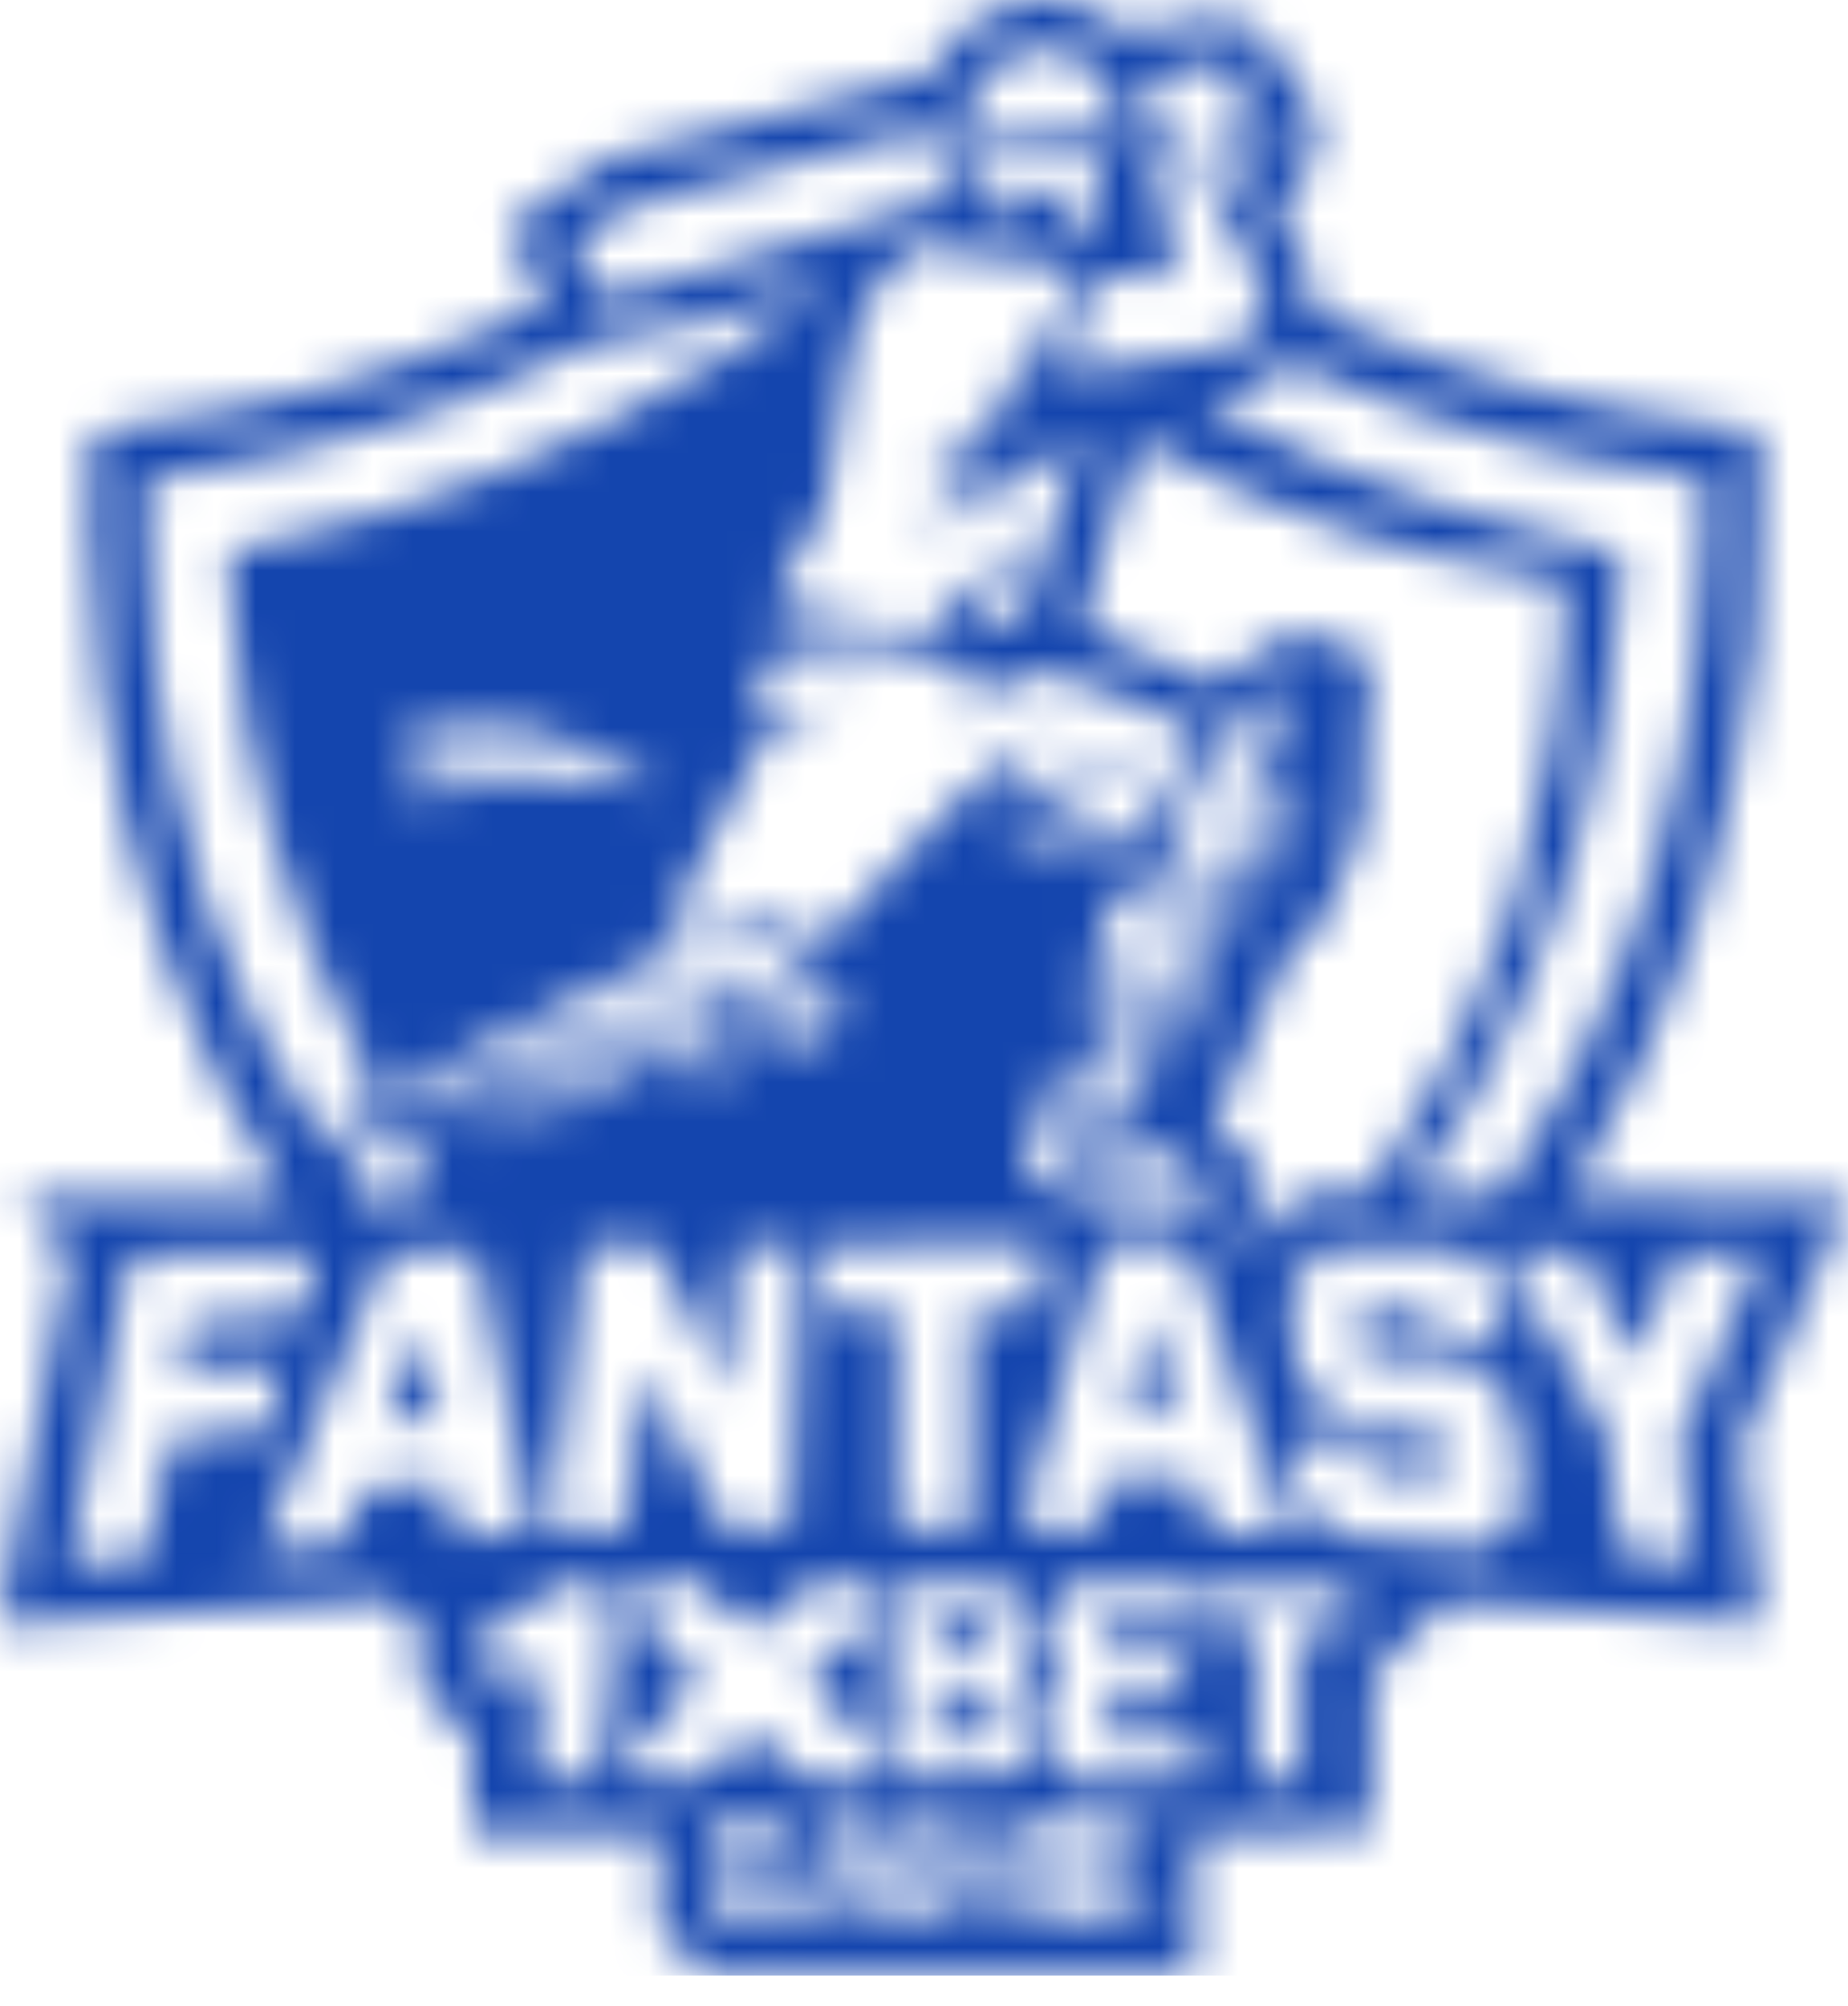 <svg width="47" height="51" viewBox="0 0 47 51" fill="none" xmlns="http://www.w3.org/2000/svg">
<mask id="mask0_3782_461" style="mask-type:alpha" maskUnits="userSpaceOnUse" x="0" y="0" width="47" height="51">
<path d="M25.878 0.075C24.98 0.305 24.329 0.783 23.909 1.516L23.703 1.887L21.619 2.447C20.474 2.752 18.637 3.23 17.533 3.51L15.539 4.004L14.238 4.877C13.529 5.355 12.936 5.775 12.919 5.808C12.903 5.849 13.142 6.278 13.438 6.764C13.743 7.242 13.957 7.67 13.916 7.711C13.883 7.744 13.348 7.991 12.738 8.263C9.715 9.598 6.584 10.446 3.265 10.842C2.787 10.899 2.375 10.982 2.342 11.031C2.177 11.278 2.325 15.274 2.573 17.383C3.1 21.848 4.681 26.37 6.939 29.88L7.301 30.44H3.924C2.062 30.44 0.546 30.465 0.546 30.489C0.546 30.514 0.826 30.843 1.164 31.222L1.782 31.906L1.081 35.556C0.694 37.566 0.282 39.675 0.175 40.235C0.06 40.795 -0.014 41.273 0.002 41.297C0.027 41.314 1.642 41.215 3.611 41.075C5.571 40.935 7.787 40.778 8.529 40.737L9.871 40.647L10.341 41.05C10.835 41.487 10.827 41.446 10.728 42.344L10.679 42.838L11.338 43.522L11.997 44.205V45.4V46.586H14.386H16.775V47.814V49.033L17.426 49.626L18.076 50.211H24.222H30.367V48.399V46.586L32.617 46.57L34.857 46.545L34.882 44.568L34.898 42.583L35.846 41.643L36.785 40.704L38.416 40.811C39.314 40.869 41.102 41.001 42.387 41.116C43.68 41.223 44.751 41.297 44.776 41.273C44.792 41.248 44.685 40.21 44.529 38.966L44.248 36.709L44.858 35.366C45.196 34.625 45.814 33.224 46.234 32.252L47 30.481L43.425 30.44L39.858 30.399L40.294 29.69C42.601 25.966 44.117 21.287 44.627 16.312C44.685 15.768 44.735 14.343 44.735 13.14L44.743 10.965L43.878 10.858C40.418 10.43 37.09 9.532 34.355 8.304L33.358 7.859L33.341 7.481C33.317 6.747 33.127 6.27 32.666 5.767L32.435 5.52L32.732 5.149C33.07 4.729 33.498 3.872 33.498 3.625C33.498 3.534 33.424 3.197 33.341 2.884C33.218 2.439 33.119 2.249 32.897 2.06C32.74 1.92 32.551 1.664 32.476 1.483C32.048 0.47 31.274 0.248 29.593 0.668L28.745 0.882L28.366 0.594C27.707 0.091 26.66 -0.131 25.878 0.075ZM27.377 1.417C27.781 1.607 28.193 2.109 28.39 2.67C28.547 3.09 28.605 3.172 28.769 3.172C28.876 3.172 28.967 3.221 28.967 3.271C28.967 3.353 28.778 3.37 28.209 3.345C27.319 3.312 25.038 3.485 24.832 3.592C24.675 3.675 24.642 3.963 24.757 4.152C24.815 4.243 25.054 4.243 26.232 4.128C28.16 3.946 27.979 3.913 27.979 4.424C27.979 4.91 27.731 5.52 27.369 5.948C26.982 6.41 26.883 6.319 26.949 5.602L26.998 4.984H26.677C26.504 4.984 26.076 5.009 25.73 5.034L25.103 5.091L25.351 5.446C25.647 5.874 26.232 6.344 26.644 6.475C27.105 6.624 27.13 6.706 26.693 6.624C25.581 6.418 24.617 5.166 24.469 3.732C24.428 3.287 24.444 3.139 24.634 2.686C24.988 1.813 25.351 1.467 26.125 1.269C26.446 1.187 27.039 1.261 27.377 1.417ZM31.348 1.78C31.496 1.936 31.611 2.291 31.727 2.892C31.801 3.279 31.546 3.534 30.903 3.716C30.359 3.872 30.293 3.946 30.458 4.251C30.532 4.399 30.557 4.408 30.68 4.301C30.928 4.086 31.504 3.831 31.636 3.881C31.735 3.922 31.817 3.823 31.941 3.534C32.106 3.172 32.13 3.156 32.229 3.296C32.427 3.567 32.378 3.74 31.867 4.432L31.578 4.836L31.381 4.581C31.216 4.375 31.142 4.334 30.961 4.375C30.837 4.408 30.713 4.457 30.672 4.482C30.639 4.515 30.804 4.853 31.026 5.24C31.57 6.129 31.966 6.97 32.106 7.513C32.196 7.892 32.196 7.983 32.073 8.23C31.916 8.568 31.677 8.7 30.944 8.889C30.491 8.996 27.427 9.515 27.212 9.515C27.13 9.515 27.212 8.782 27.336 8.362C27.435 8.041 28.086 7.077 28.242 7.019C28.3 7.003 28.671 7.003 29.074 7.027L29.791 7.069V6.5C29.791 6.138 29.709 5.619 29.552 5.059L29.321 4.194L29.511 3.963C29.799 3.633 29.741 2.925 29.428 2.925C29.28 2.925 29.214 2.744 29.214 2.34V2.027L29.816 1.846C30.137 1.755 30.45 1.664 30.491 1.648C30.763 1.557 31.2 1.623 31.348 1.78ZM23.777 3.493C23.777 3.625 23.835 4.012 23.909 4.367C23.983 4.713 24.016 5.017 23.991 5.042C23.967 5.075 23.266 5.289 22.443 5.52C21.61 5.759 19.955 6.261 18.752 6.632C16.206 7.423 15.448 7.645 15.424 7.604C15.3 7.464 14.551 6.302 14.551 6.27C14.551 6.245 14.831 6.014 15.177 5.759C15.778 5.314 15.844 5.289 17.335 4.894C18.183 4.68 19.897 4.218 21.141 3.881C22.385 3.543 23.489 3.271 23.596 3.263C23.744 3.254 23.777 3.296 23.777 3.493ZM24.815 6.475C26.125 6.821 26.784 6.953 27.262 6.962H27.665L27.319 7.349C26.899 7.827 26.43 8.65 26.273 9.186L26.158 9.581L25.565 9.647C25.079 9.697 25.013 9.721 25.219 9.771C25.359 9.795 25.606 9.828 25.779 9.837L26.1 9.845L25.713 10.141C25.202 10.529 23.275 12.25 23.308 12.283C23.324 12.3 23.785 12.11 24.337 11.863C24.881 11.616 25.367 11.41 25.4 11.41C25.433 11.41 24.98 11.888 24.395 12.481C23.81 13.066 23.357 13.552 23.39 13.552C23.604 13.552 26.232 12.003 27.023 11.41C27.336 11.179 27.567 11.039 27.542 11.097C27.253 11.764 26.924 12.72 26.529 14.087C26.273 14.993 26.034 15.76 26.01 15.784C25.985 15.817 25.73 15.858 25.449 15.892L24.93 15.941L25.095 15.529C25.186 15.307 25.425 14.779 25.639 14.359C26.092 13.453 26.067 13.461 24.659 15.01C23.579 16.204 23.835 16.13 21.643 15.817C20.614 15.661 20.128 15.554 19.93 15.438L19.658 15.265L20.045 14.557C20.259 14.162 20.573 13.61 20.737 13.329C20.993 12.918 21.059 12.72 21.1 12.217C21.182 11.328 21.462 9.474 21.61 8.856C21.808 8.032 22.154 7.373 22.714 6.772C23.324 6.105 23.382 6.097 24.815 6.475ZM21.223 7.159C21.223 7.225 19.609 8.321 18.258 9.169C14.724 11.377 10.745 13 6.939 13.766L5.818 13.997L5.859 14.367C5.876 14.573 5.917 15.134 5.942 15.611C6.148 19.203 7.334 23.33 9.188 26.864L9.583 27.614L9.352 27.738C9.097 27.886 8.825 28.364 8.619 29.031L8.479 29.468L8.298 29.237C7.944 28.792 6.963 27.062 6.486 26.049C5.505 23.989 4.838 21.971 4.385 19.714C3.989 17.745 3.833 16.303 3.784 14.087L3.734 12.184L5.126 11.954C8.413 11.402 11.305 10.504 14.139 9.128C15.136 8.65 15.309 8.584 15.828 8.568C16.486 8.535 18.785 7.967 20.235 7.472C20.754 7.291 21.19 7.143 21.207 7.135C21.215 7.135 21.223 7.143 21.223 7.159ZM33.671 9.565C36.356 10.735 39.66 11.657 42.675 12.077L43.4 12.176L43.351 13.667C43.194 17.745 42.593 20.933 41.365 24.22C40.632 26.164 39.709 28.001 38.638 29.616L38.119 30.399L36.958 30.374L35.796 30.349L36.2 29.838C36.711 29.196 37.46 27.952 38.053 26.766C39.915 23.05 40.912 19.285 41.2 14.895C41.258 14.063 41.258 14.054 41.069 14.013C40.962 13.989 40.352 13.848 39.718 13.708C37.773 13.272 35.689 12.604 33.704 11.781C32.905 11.451 31.323 10.685 30.87 10.405L30.598 10.232L31.208 10.059C31.826 9.878 32.476 9.548 32.674 9.318C32.732 9.243 32.781 9.186 32.798 9.186C32.806 9.186 33.201 9.351 33.671 9.565ZM30.104 11.764C32.987 13.239 35.739 14.12 39.075 14.623C39.734 14.722 39.742 14.73 39.783 14.977C39.849 15.438 39.676 17.523 39.462 18.865C39.264 20.093 38.762 22.251 38.49 23.05C37.6 25.645 36.48 27.935 35.244 29.657L34.775 30.316L33.852 30.357L32.938 30.399L32.336 31.132L31.727 31.865L31.661 31.56C31.603 31.321 31.628 31.189 31.801 30.835C32.18 30.069 32.048 29.591 31.307 28.998C31.084 28.817 30.878 28.652 30.837 28.627C30.804 28.595 31.183 27.721 31.694 26.683C32.196 25.645 32.666 24.607 32.74 24.368C32.855 24.006 32.929 23.915 33.193 23.8C33.671 23.578 33.696 23.536 34.528 21.329C34.725 20.818 34.742 20.661 34.701 20.175C34.668 19.862 34.701 18.997 34.767 18.247L34.89 16.888L34.651 16.666C34.338 16.378 33.35 16.073 32.946 16.13C32.584 16.188 31.9 16.6 31.356 17.078L30.944 17.432L30.021 17.028C29.511 16.798 28.761 16.485 28.349 16.312C27.945 16.147 27.583 15.982 27.542 15.949C27.509 15.916 27.674 15.282 27.904 14.532C28.135 13.791 28.456 12.728 28.629 12.176C28.794 11.616 28.942 11.171 28.967 11.188C28.992 11.196 29.503 11.459 30.104 11.764ZM23.818 16.724C24.453 16.888 25.005 17.053 25.038 17.094C25.079 17.127 24.864 17.416 24.568 17.737C24.271 18.05 24.024 18.33 24.024 18.363C24.024 18.396 24.255 18.256 24.543 18.058C24.823 17.86 25.293 17.556 25.581 17.383C26.076 17.086 26.125 17.078 26.636 17.119C27.179 17.177 28.275 17.572 29.733 18.247L30.458 18.577L30.195 18.956C29.98 19.277 29.461 20.315 29.148 21.065C29.074 21.238 28.992 21.296 28.703 21.329C28.407 21.37 25.326 21.444 25.367 21.411C25.375 21.403 25.886 21.139 26.496 20.826C27.789 20.167 29.157 19.368 29.058 19.335C28.967 19.302 27.723 19.656 26.43 20.076C25.87 20.258 25.392 20.389 25.375 20.365C25.359 20.348 25.655 19.912 26.051 19.401C26.438 18.882 26.685 18.519 26.595 18.585C26.504 18.651 26.084 18.948 25.655 19.253C25.227 19.557 24.609 20.093 24.271 20.447C23.242 21.543 22.212 22.622 21.528 23.33L20.877 24.014L20.655 23.858C20.54 23.775 20.251 23.61 20.021 23.495C19.609 23.289 19.592 23.281 19.073 23.404C18.785 23.47 18.291 23.602 17.978 23.693C17.615 23.8 17.31 23.841 17.137 23.808L16.857 23.759L17.846 21.806C18.39 20.735 19.007 19.549 19.213 19.178C19.576 18.536 19.625 18.486 20.045 18.33C20.284 18.239 20.828 18.091 21.248 18.009L22.006 17.844L21.306 17.885C20.919 17.91 20.292 17.984 19.922 18.058C19.543 18.124 19.213 18.157 19.189 18.132C19.131 18.083 19.403 16.831 19.493 16.732C19.609 16.616 21.635 16.361 22.171 16.394C22.443 16.41 23.184 16.559 23.818 16.724ZM32.509 18.412C32.312 19.302 32.262 19.442 32.13 19.426C31.15 19.31 31.142 19.31 31.356 19.409C31.471 19.467 31.859 19.64 32.221 19.796C32.872 20.076 33.63 20.554 33.424 20.554C33.366 20.554 32.962 20.464 32.526 20.357C32.089 20.249 31.562 20.134 31.356 20.109C31.018 20.06 31.068 20.101 31.892 20.505C32.806 20.958 33.333 21.32 33.243 21.419C33.21 21.444 32.806 21.361 32.336 21.221C31.867 21.09 31.331 20.958 31.15 20.925C30.829 20.875 30.837 20.884 31.372 21.18C32.023 21.535 32.971 22.317 32.666 22.243C31.051 21.872 30.672 21.79 30.516 21.79H30.326L30.508 21.938L30.697 22.078L29.667 25.085C29.099 26.741 28.58 28.248 28.506 28.43C28.407 28.718 28.325 28.8 27.97 28.949C27.599 29.097 27.558 29.105 27.599 28.973C28.028 27.614 28.572 25.802 29.033 24.179C30.367 19.524 30.541 19.145 31.883 18.033C32.336 17.654 32.715 17.358 32.724 17.366C32.732 17.374 32.633 17.844 32.509 18.412ZM13.191 18.486C13.603 18.569 14.196 18.742 14.509 18.865C15.193 19.137 17.022 20.06 17.022 20.134C17.022 20.167 16.701 20.126 16.305 20.043C14.509 19.681 12.944 19.697 11.371 20.101C10.926 20.216 10.547 20.307 10.539 20.307C10.464 20.307 10.184 19.615 10.242 19.566C10.415 19.409 11.568 19.211 12.573 19.162L13.686 19.113L12.903 18.989C12.475 18.923 11.667 18.865 11.115 18.874C10.209 18.874 10.102 18.857 10.102 18.734C10.102 18.618 10.226 18.569 10.703 18.495C11.025 18.445 11.354 18.388 11.42 18.371C11.783 18.305 12.532 18.346 13.191 18.486ZM31.43 22.968C31.109 23.759 29.774 27.26 29.61 27.746C29.28 28.685 29.379 28.125 29.832 26.436C30.689 23.265 30.944 22.292 30.944 22.243C30.944 22.218 31.092 22.276 31.274 22.366L31.603 22.531L31.43 22.968ZM28.918 23.619C28.72 24.22 28.506 24.929 28.432 25.184L28.3 25.662H27.97C27.797 25.662 27.649 25.637 27.649 25.604C27.649 25.423 28.077 23.116 28.143 22.976C28.217 22.795 28.761 22.548 29.107 22.54C29.272 22.531 29.272 22.564 28.918 23.619ZM19.889 24.039C20.416 24.385 20.795 24.723 20.721 24.788C20.597 24.896 18.085 25.678 17.978 25.637C17.673 25.514 17.895 25.34 18.875 24.92C19.436 24.673 19.889 24.459 19.864 24.442C19.848 24.426 19.353 24.574 18.76 24.772L17.689 25.143L17.442 24.887C16.989 24.442 17.17 24.83 17.928 25.966C18.694 27.103 18.81 27.392 18.497 27.392C18.027 27.392 17.088 26.453 16.668 25.563C16.519 25.258 16.379 25.003 16.355 25.003C16.182 25.003 16.552 26.032 17.022 26.897C17.178 27.194 17.36 27.54 17.409 27.664C17.508 27.869 17.5 27.886 17.368 27.812C17.006 27.614 16.14 26.51 15.902 25.934C15.828 25.769 15.745 25.67 15.72 25.711C15.663 25.785 13.381 26.848 11.354 27.738L10.432 28.15L10.267 27.952C10.176 27.853 10.11 27.746 10.102 27.721C10.102 27.697 11.601 26.906 13.438 25.966C16.635 24.327 16.824 24.245 17.87 23.973C18.464 23.825 19.04 23.693 19.147 23.693C19.255 23.685 19.592 23.849 19.889 24.039ZM21.347 25.81C21.297 26.131 21.256 26.164 20.737 26.428C20.045 26.774 19.106 27.038 18.991 26.922C18.933 26.864 19.238 26.667 19.922 26.321C21.536 25.497 21.528 25.439 19.913 25.901C18.002 26.453 17.945 26.337 19.691 25.497L20.853 24.937L21.133 25.209C21.38 25.456 21.405 25.505 21.347 25.81ZM15.786 26.329C15.836 26.518 15.869 26.675 15.852 26.683C15.786 26.724 12.203 28.232 11.634 28.463C11.28 28.603 10.967 28.702 10.951 28.677C10.918 28.644 12.178 27.919 14.18 26.831C14.773 26.51 15.325 26.189 15.416 26.123C15.655 25.942 15.687 25.958 15.786 26.329ZM27.451 27.927C27.023 29.146 27.006 29.245 27.113 29.459C27.179 29.583 27.27 29.707 27.311 29.731C27.352 29.756 27.814 29.649 28.341 29.484L29.305 29.188L29.816 29.435C30.096 29.575 30.433 29.797 30.557 29.929C30.788 30.168 30.788 30.184 30.664 30.431L30.524 30.687H29.807C29.379 30.687 28.679 30.605 28.061 30.489C27.492 30.374 26.891 30.259 26.718 30.234C26.479 30.193 26.364 30.119 26.248 29.921C26.034 29.575 26.043 29.319 26.273 29.006C26.553 28.636 26.619 28.512 26.512 28.578C26.389 28.652 26.389 28.595 26.504 28.174C26.702 27.466 26.907 27.153 27.385 26.856C27.641 26.7 27.855 26.584 27.871 26.601C27.888 26.609 27.698 27.21 27.451 27.927ZM16.058 27.392C16.025 27.425 15.309 27.746 14.468 28.092C13.628 28.438 12.672 28.858 12.335 29.006C12.005 29.163 11.717 29.278 11.7 29.262C11.675 29.237 12.442 28.809 15.004 27.416L15.91 26.922L16.017 27.12C16.083 27.235 16.099 27.359 16.058 27.392ZM10.44 28.858C10.539 29.015 10.679 29.361 10.736 29.641C10.909 30.473 10.934 30.431 10.168 30.456C9.534 30.481 9.484 30.497 9.459 30.662C9.41 30.983 9.303 30.868 9.155 30.341C8.949 29.599 9.089 28.982 9.591 28.446L9.797 28.224L10.02 28.405C10.143 28.504 10.333 28.71 10.44 28.858ZM20.424 31.659C20.465 31.733 20.194 38.744 20.144 38.793C20.128 38.81 19.724 38.843 19.255 38.859L18.406 38.884L17.409 36.841C16.865 35.72 16.404 34.814 16.396 34.831C16.371 34.847 15.951 38.694 15.951 38.859C15.951 38.9 15.523 38.925 15.004 38.925C14.303 38.925 14.056 38.9 14.056 38.818C14.056 38.768 14.13 38.109 14.213 37.36C14.303 36.61 14.468 35.144 14.592 34.106C14.707 33.059 14.822 32.087 14.847 31.939L14.888 31.675H15.794H16.701L17.566 33.447C18.035 34.419 18.422 35.259 18.422 35.317C18.422 35.366 18.439 35.391 18.464 35.374C18.48 35.35 18.538 34.518 18.587 33.529C18.637 32.541 18.703 31.708 18.744 31.684C18.859 31.61 20.391 31.593 20.424 31.659ZM26.479 32.433L26.454 33.282L25.573 33.307L24.683 33.331V36.083V38.843H23.736H22.789V36.083V33.331L21.907 33.307L21.017 33.282L20.993 32.549C20.976 32.145 20.984 31.766 21.009 31.7C21.042 31.618 21.586 31.593 23.777 31.593H26.504L26.479 32.433ZM30.096 31.642C30.219 31.675 30.318 31.816 30.409 32.079C30.483 32.285 31.018 33.85 31.603 35.556C32.18 37.269 32.699 38.735 32.748 38.834C32.847 39.007 32.839 39.007 31.826 39.007H30.804L30.615 38.348C30.508 37.977 30.401 37.673 30.376 37.656C30.351 37.64 29.865 37.615 29.297 37.599L28.275 37.566L28.094 38.208C27.995 38.562 27.896 38.867 27.871 38.892C27.847 38.917 27.402 38.908 26.883 38.867L25.944 38.801L26.875 35.63C27.394 33.883 27.871 32.26 27.937 32.022L28.069 31.593H28.992C29.503 31.593 29.997 31.618 30.096 31.642ZM12.54 33.858C12.771 34.987 13.101 36.593 13.274 37.426C13.438 38.258 13.57 38.95 13.554 38.958C13.537 38.974 13.084 39.007 12.557 39.032L11.593 39.081L11.552 38.859C11.527 38.735 11.47 38.431 11.42 38.184L11.338 37.73L10.366 37.755C9.838 37.772 9.361 37.821 9.319 37.854C9.27 37.895 9.122 38.225 8.99 38.587L8.743 39.246L8.331 39.287C8.108 39.312 7.631 39.353 7.276 39.386L6.642 39.436L6.716 39.238C6.807 38.999 7.631 37.055 8.191 35.753C8.43 35.21 8.891 34.114 9.221 33.323L9.822 31.881L10.596 31.832C11.025 31.807 11.544 31.791 11.75 31.791L12.12 31.799L12.54 33.858ZM37.65 32.186L38.111 32.623L38.185 33.323C38.227 33.71 38.235 34.056 38.202 34.089C38.169 34.122 37.782 34.13 37.345 34.097L36.554 34.04L36.505 33.735L36.455 33.43L35.78 33.373C35.409 33.348 34.981 33.323 34.841 33.323H34.569V33.892V34.452L35.327 34.509C35.739 34.534 36.332 34.559 36.637 34.559H37.197L37.823 35.061C38.169 35.333 38.465 35.597 38.482 35.654C38.507 35.712 38.572 36.346 38.647 37.071L38.77 38.389L38.284 38.876L37.798 39.361L36.291 39.263C33.992 39.123 34.116 39.147 33.523 38.612L33.012 38.142L32.954 37.36L32.905 36.577L33.753 36.602C34.223 36.618 34.627 36.651 34.643 36.668C34.668 36.684 34.701 36.857 34.725 37.055L34.775 37.401L35.755 37.459C36.299 37.5 36.752 37.516 36.76 37.5C36.768 37.492 36.76 37.253 36.736 36.972C36.678 36.371 36.694 36.371 35.516 36.371C34.602 36.371 34.544 36.346 33.646 35.654C32.921 35.094 32.954 35.168 32.888 34.048C32.855 33.488 32.814 32.961 32.789 32.862C32.757 32.738 32.864 32.565 33.168 32.227L33.597 31.758H35.384H37.18L37.65 32.186ZM40.929 33.232L41.637 34.616L42.148 33.224L42.659 31.84H43.688H44.726L44.677 32.087C44.644 32.219 44.191 33.29 43.664 34.468L42.708 36.61L42.898 38.134C43.005 38.974 43.062 39.683 43.038 39.708C42.963 39.79 41.299 39.6 41.242 39.51C41.217 39.469 41.135 38.793 41.044 38.011L40.896 36.585L39.882 34.765C39.33 33.768 38.737 32.73 38.572 32.458C38.408 32.186 38.276 31.923 38.276 31.881C38.276 31.832 38.638 31.807 39.248 31.824L40.22 31.849L40.929 33.232ZM8.043 31.898C8.043 31.939 7.952 32.293 7.853 32.705L7.664 33.447L6.238 33.504C5.25 33.537 4.789 33.587 4.747 33.653C4.714 33.71 4.657 33.941 4.632 34.155C4.599 34.377 4.558 34.616 4.525 34.691C4.484 34.806 4.616 34.814 5.81 34.757L7.136 34.699L7.128 34.897C7.128 35.168 6.922 36.281 6.873 36.338C6.848 36.355 6.28 36.412 5.612 36.445C4.945 36.486 4.377 36.552 4.344 36.593C4.303 36.627 4.179 37.253 4.055 37.977C3.932 38.703 3.808 39.378 3.784 39.469C3.751 39.633 3.668 39.65 2.762 39.716C2.227 39.757 1.782 39.765 1.782 39.74C1.782 39.716 1.93 38.933 2.111 38.011C2.292 37.088 2.63 35.366 2.861 34.188C3.092 33.01 3.289 31.997 3.314 31.939C3.33 31.865 3.882 31.84 5.695 31.84C6.988 31.84 8.043 31.865 8.043 31.898ZM15.317 40.235C15.712 40.383 15.737 40.63 15.547 42.69C15.358 44.733 15.317 45.013 15.193 45.161C15.078 45.309 13.776 45.309 13.661 45.161C13.595 45.087 13.603 44.675 13.694 43.752C13.76 43.027 13.801 42.426 13.784 42.41C13.768 42.393 13.644 42.434 13.513 42.508C13.125 42.714 12.779 42.739 12.508 42.599C12.186 42.434 12.12 42.228 12.244 41.726C12.335 41.363 12.376 41.314 12.639 41.223C13.134 41.067 13.752 40.737 14.015 40.49C14.353 40.177 14.88 40.07 15.317 40.235ZM18.39 40.82C18.793 41.182 19.147 41.479 19.172 41.479C19.197 41.479 19.518 41.215 19.872 40.894C20.614 40.235 20.754 40.161 21.289 40.161C21.841 40.161 22.064 40.301 22.204 40.729L22.319 41.092L21.751 41.594C21.438 41.874 21.034 42.237 20.853 42.401L20.523 42.714L21.413 43.571C22.302 44.428 22.393 44.584 22.245 44.98C22.154 45.202 21.751 45.35 21.199 45.35C20.605 45.35 20.35 45.211 19.658 44.494C19.46 44.288 19.238 44.115 19.18 44.115C19.114 44.115 18.785 44.362 18.447 44.667C17.92 45.136 17.772 45.219 17.409 45.285C16.692 45.392 16.165 45.243 16.025 44.881C15.918 44.593 16.075 44.37 17.006 43.53C17.417 43.151 17.763 42.797 17.763 42.747C17.763 42.698 17.393 42.319 16.94 41.899C16 41.026 15.926 40.836 16.355 40.4C16.569 40.185 16.651 40.161 17.129 40.161H17.656L18.39 40.82ZM25.837 40.457C25.993 40.548 26.207 40.754 26.314 40.91C26.479 41.141 26.504 41.264 26.479 41.676C26.446 42.096 26.405 42.195 26.191 42.393L25.936 42.615L26.141 42.813C26.454 43.102 26.603 43.448 26.611 43.925C26.611 44.395 26.471 44.658 26.051 44.972C25.845 45.128 25.688 45.145 24.222 45.169L22.624 45.194V42.714V40.227L24.09 40.259C25.384 40.284 25.581 40.301 25.837 40.457ZM30.351 40.795L30.376 41.314H29.214H28.053L28.077 41.701L28.102 42.096L29.115 42.121L30.129 42.146L30.104 42.657L30.079 43.167L29.091 43.209L28.102 43.25V43.719L28.094 44.197H29.321H30.541L30.516 44.7L30.491 45.202L28.745 45.243L26.99 45.293V42.764V40.243L28.662 40.259L30.326 40.284L30.351 40.795ZM34.305 40.367C34.322 40.383 34.355 40.622 34.379 40.894L34.429 41.396H33.753H33.086V43.332V45.268H32.509H31.933V43.291V41.314H31.233H30.532V40.836C30.532 40.572 30.549 40.334 30.565 40.317C30.606 40.276 34.264 40.325 34.305 40.367ZM19.881 46.141C20.095 46.273 20.399 46.726 20.399 46.891C20.399 46.957 20.284 46.998 20.111 46.998C19.913 46.998 19.823 46.957 19.823 46.883C19.823 46.702 19.493 46.504 19.197 46.504C19.057 46.504 18.843 46.578 18.719 46.677C18.521 46.833 18.505 46.891 18.505 47.459C18.505 48.176 18.571 48.341 18.909 48.481C19.337 48.654 19.823 48.456 19.823 48.102C19.823 47.929 19.782 47.904 19.535 47.904C19.271 47.904 19.246 47.888 19.246 47.657V47.41H19.823H20.399V47.913C20.399 48.374 20.375 48.44 20.128 48.687C19.625 49.189 18.711 49.165 18.216 48.646C17.978 48.39 17.969 48.366 17.969 47.534C17.969 46.702 17.978 46.677 18.216 46.413C18.357 46.273 18.579 46.1 18.711 46.042C19.007 45.903 19.601 45.952 19.881 46.141ZM22.714 47.426C23.003 48.201 23.258 48.868 23.266 48.909C23.283 48.942 23.168 48.975 23.003 48.975C22.731 48.975 22.69 48.942 22.574 48.646C22.451 48.349 22.41 48.316 22.138 48.308C21.973 48.308 21.726 48.291 21.578 48.283C21.339 48.258 21.306 48.283 21.182 48.613C21.059 48.942 21.017 48.975 20.762 48.975C20.605 48.975 20.482 48.959 20.482 48.934C20.482 48.909 20.573 48.679 20.671 48.415C20.779 48.16 21.026 47.509 21.232 46.973L21.586 46.01H21.882H22.179L22.714 47.426ZM24.601 47.097L25.046 48.176L25.186 47.847C25.26 47.674 25.449 47.179 25.598 46.767L25.878 46.01H26.273H26.66V47.492V48.975H26.372H26.084L26.076 47.962C26.076 47.41 26.051 47.015 26.026 47.081C26.001 47.146 25.812 47.608 25.606 48.094C25.268 48.909 25.219 48.983 25.038 48.959C24.864 48.934 24.782 48.802 24.453 48.011C24.238 47.501 24.049 47.081 24.024 47.081C24 47.081 23.991 47.509 24.008 48.028L24.032 48.975H23.744H23.448V47.492V46.01H23.802H24.156L24.601 47.097ZM29.198 46.265L29.173 46.529L28.415 46.512L27.649 46.496V46.866V47.245H28.308H28.967V47.492V47.739H28.308H27.649V48.11V48.481H28.432H29.214V48.728V48.975H28.143H27.072V47.492V46.01H28.151H29.222L29.198 46.265Z" fill="black"/>
<path d="M29.128 33.634C29.128 33.7 28.724 35.513 28.666 35.727C28.625 35.858 28.691 35.875 29.251 35.875C29.811 35.875 29.877 35.858 29.836 35.727C29.465 34.45 29.292 33.807 29.292 33.7C29.292 33.626 29.259 33.568 29.21 33.568C29.169 33.568 29.128 33.593 29.128 33.634Z" fill="black"/>
<path d="M21.83 46.627C21.828 46.664 21.555 47.673 21.517 47.792C21.49 47.865 21.528 47.876 21.847 47.889C22.167 47.903 22.205 47.895 22.185 47.82C22.003 47.093 21.92 46.728 21.922 46.668C21.924 46.626 21.907 46.593 21.878 46.592C21.855 46.591 21.831 46.604 21.83 46.627Z" fill="black"/>
<path d="M10.287 34.931L9.875 36.125L10.213 36.117C10.402 36.117 10.682 36.092 10.839 36.059L11.135 36.001L10.954 34.906C10.864 34.304 10.765 33.802 10.74 33.777C10.723 33.752 10.518 34.272 10.287 34.931Z" fill="black"/>
<path d="M23.822 41.645C23.789 41.867 23.781 42.073 23.797 42.09C23.814 42.115 24.102 42.131 24.423 42.139C25.082 42.156 25.346 42.024 25.346 41.67C25.346 41.365 25.049 41.225 24.432 41.225H23.88L23.822 41.645Z" fill="black"/>
<path d="M23.781 43.716V44.219L24.531 44.186C25.157 44.169 25.297 44.136 25.396 44.005C25.552 43.782 25.544 43.576 25.346 43.379C25.206 43.238 25.075 43.214 24.482 43.214H23.781V43.716Z" fill="black"/>
</mask>
<g mask="url(#mask0_3782_461)">
<rect width="47.018" height="50.231" fill="#1445AE"/>
</g>
</svg>
